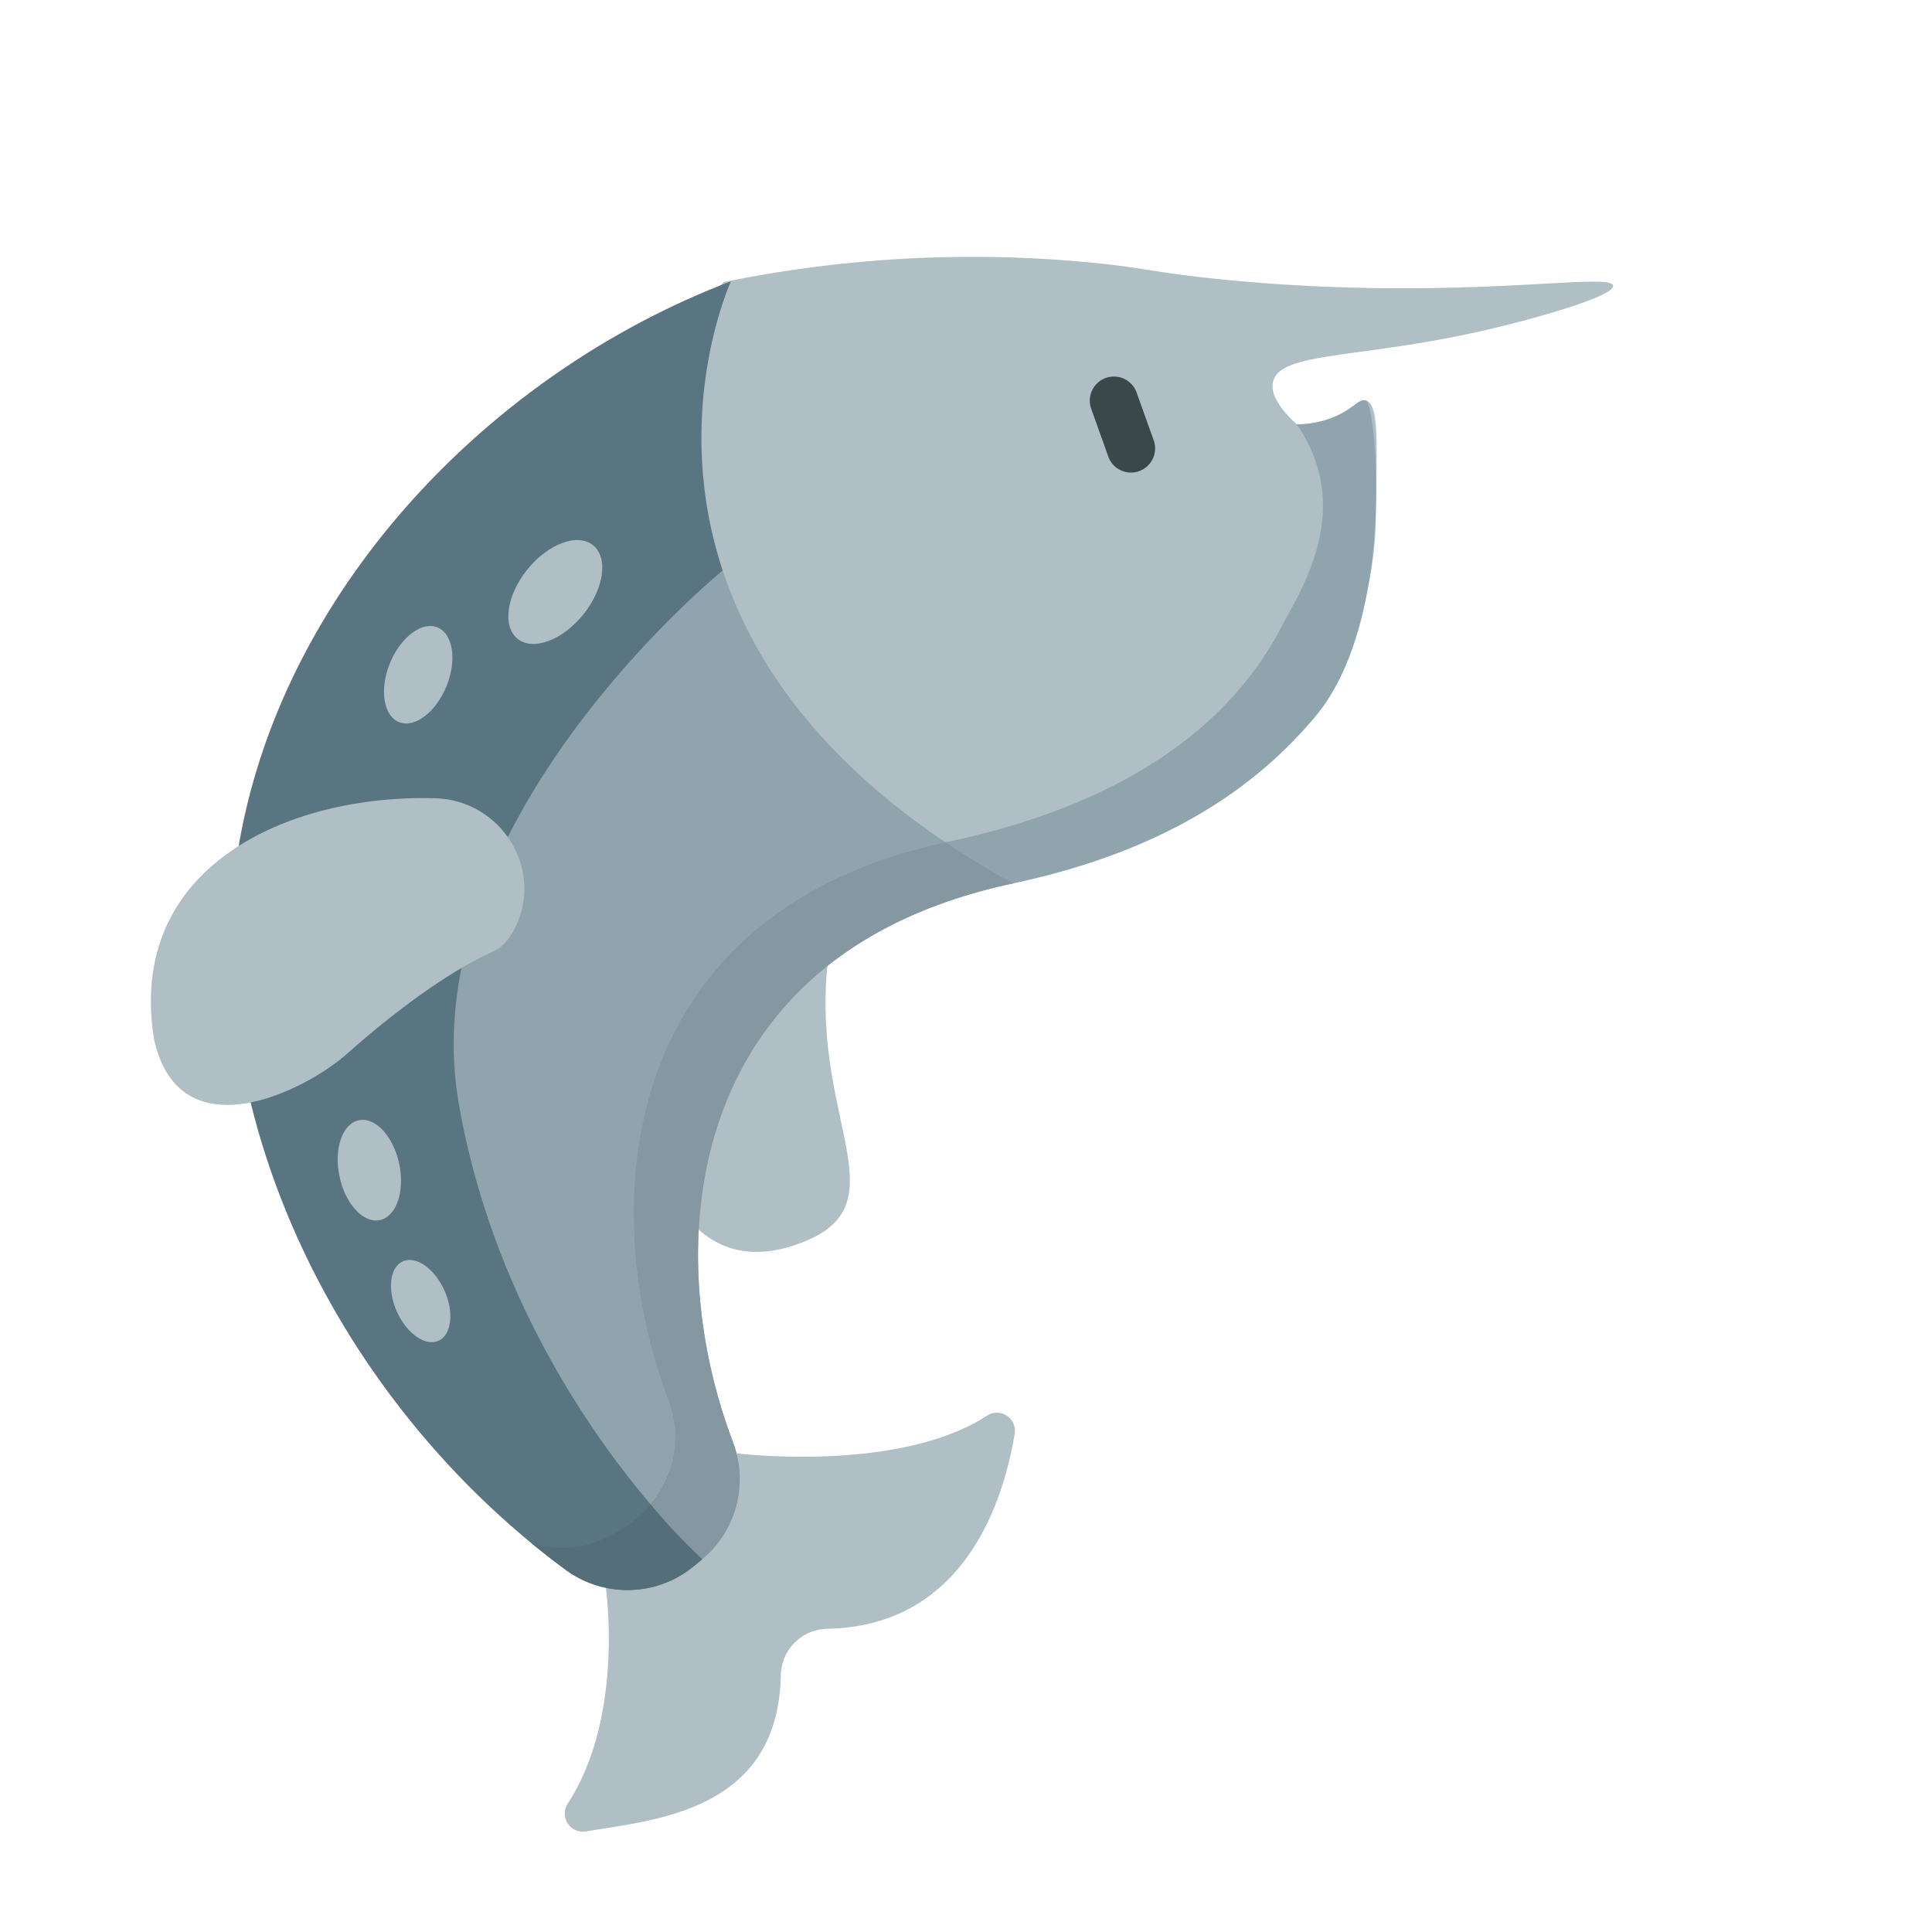 <svg xmlns="http://www.w3.org/2000/svg" viewBox="0 0 619 619"><path d="M204.55,432.27s6.65,42-12,70.73a5.79,5.79,0,0,0,5.75,8.92c22.34-3.73,61.67-6.49,62.51-50.1A15.15,15.15,0,0,1,275.66,447c43.61-.85,56.37-40.18,60.09-62.52a5.79,5.79,0,0,0-8.91-5.75c-28.7,18.62-80.73,12-80.73,12Z" transform="translate(-10.64 74.86)" fill="#b0bec5"/><path d="M275.73,234.64c-5.13,51,25.38,77.49-10.64,89.49s-45-31-45-31l9-58.48Z" transform="translate(-10.64 74.86)" fill="#b0bec5"/><path d="M435.89,59.56a32.11,32.11,0,0,1-9.78,1.55c-7.48-6.92-8.26-11.18-7.55-13.8,2.64-9.77,28.74-7.07,70-16.86C503.12,27,528,20,527.44,16.67c-.72-4.67-50.75,5.44-125.33-2-22.68-2.27-25-3.9-44.38-5.63a396,396,0,0,0-115.22,6.49l0,0,0,0L201.28,61.31l25,107.54,71,37,35.6,2.59C437.5,186.2,451.3,121.82,451.46,90.07c.09-19.41,1.43-35.4-3.16-36.59C445.8,52.83,443.73,57,435.89,59.56Z" transform="translate(-10.64 74.86)" fill="#b0bec5"/><path d="M244.85,15.26C151.42,50.77,75.73,143.68,85.27,244.87,92,316.54,133.25,384.8,191.72,428a33.46,33.46,0,0,0,41.34-1.12l2.57-2.14-49.9-133.23,42.85-122.88,13.61-60.67h0c-16.74-50.63,2.61-92.61,2.61-92.61Z" transform="translate(-10.64 74.86)" fill="#5a7582"/><path d="M335.21,208.18c-56.2-31-82.18-67.47-93-100.27,0,0-100.47,81.51-84.46,171.54s77.9,145.24,77.9,145.24a33.47,33.47,0,0,0,9.76-37.62C222.22,325.78,228,231,335.21,208.18Z" transform="translate(-10.64 74.86)" fill="#90a4ae"/><path d="M215,411.3c-9.77,8.15-21.45,12.28-34.06,8.28q5.26,4.32,10.75,8.37a33.53,33.53,0,0,0,36.67,2.15,53.28,53.28,0,0,0,7.24-5.41l-10.49-28A33.3,33.3,0,0,1,215,411.3Z" transform="translate(-10.64 74.86)" fill="#546e7a"/><path d="M448.3,53.48c-2.45-.85-4,3-11.41,5.73a31.81,31.81,0,0,1-10.78,1.9,47.1,47.1,0,0,1,7.07,15.29c5.4,21.13-6.89,39.91-12.23,50.07-14.28,27.2-44.39,55.14-106.34,68.32a174.91,174.91,0,0,0-23.15,6.56l8.15,4.24,35.6,2.59c50.68-10.77,79.07-32.22,96.88-53.49C458.33,123.33,451.58,54.61,448.3,53.48Z" transform="translate(-10.64 74.86)" fill="#90a4ae"/><path d="M373,76.55a7.72,7.72,0,0,1-7.27-5.13l-5.56-15.55a7.73,7.73,0,0,1,14.55-5.2l5.56,15.54a7.73,7.73,0,0,1-4.68,9.88A7.58,7.58,0,0,1,373,76.55Z" transform="translate(-10.64 74.86)" fill="#3a484a"/><path d="M150.11,180.89C102.63,179.57,51.05,203,60,258.11c8,36.51,48,17,62,4.5s32.2-26.22,46.61-32.61c3-1.34,5.28-4,7-7.5C185.14,203.66,171.19,181.48,150.11,180.89Z" transform="translate(-10.64 74.86)" fill="#b0bec5"/><path d="M179.61,107.59c-6.68,8.27-8.1,18.21-3.16,22.21s14.37.52,21.05-7.75,8.1-18.21,3.16-22.21S186.29,99.32,179.61,107.59Z" transform="translate(-10.64 74.86)" fill="#b0bec5"/><path d="M135.56,137.64c-3.4,8.38-2.1,16.82,2.91,18.85s11.82-3.12,15.22-11.49,2.1-16.82-2.9-18.85S139,129.26,135.56,137.64Z" transform="translate(-10.64 74.86)" fill="#b0bec5"/><path d="M119.41,302.05c1.86,8.84,7.66,15.12,12.94,14s8.06-9.18,6.2-18-7.65-15.12-12.94-14S117.55,293.2,119.41,302.05Z" transform="translate(-10.64 74.86)" fill="#b0bec5"/><path d="M137.81,345.41c3.16,7,9.12,11.2,13.32,9.31s5.05-9.11,1.89-16.14-9.12-11.2-13.32-9.31S134.65,338.38,137.81,345.41Z" transform="translate(-10.64 74.86)" fill="#b0bec5"/><path d="M313.6,195c-106.24,23.19-111.91,117.56-88.81,178.65a33.56,33.56,0,0,1-5.66,33.53,193.25,193.25,0,0,0,16.5,17.49,33.31,33.31,0,0,0,12-24.82,33.91,33.91,0,0,0-2.19-12.8c-14.64-38.71-16.65-85.75,4.51-122.52a105.06,105.06,0,0,1,28.75-32.16c14.5-10.78,33.1-19.21,56.56-24.2C327.43,203.89,320.26,199.5,313.6,195Z" transform="translate(-10.64 74.86)" fill="#8597a1"/></svg>